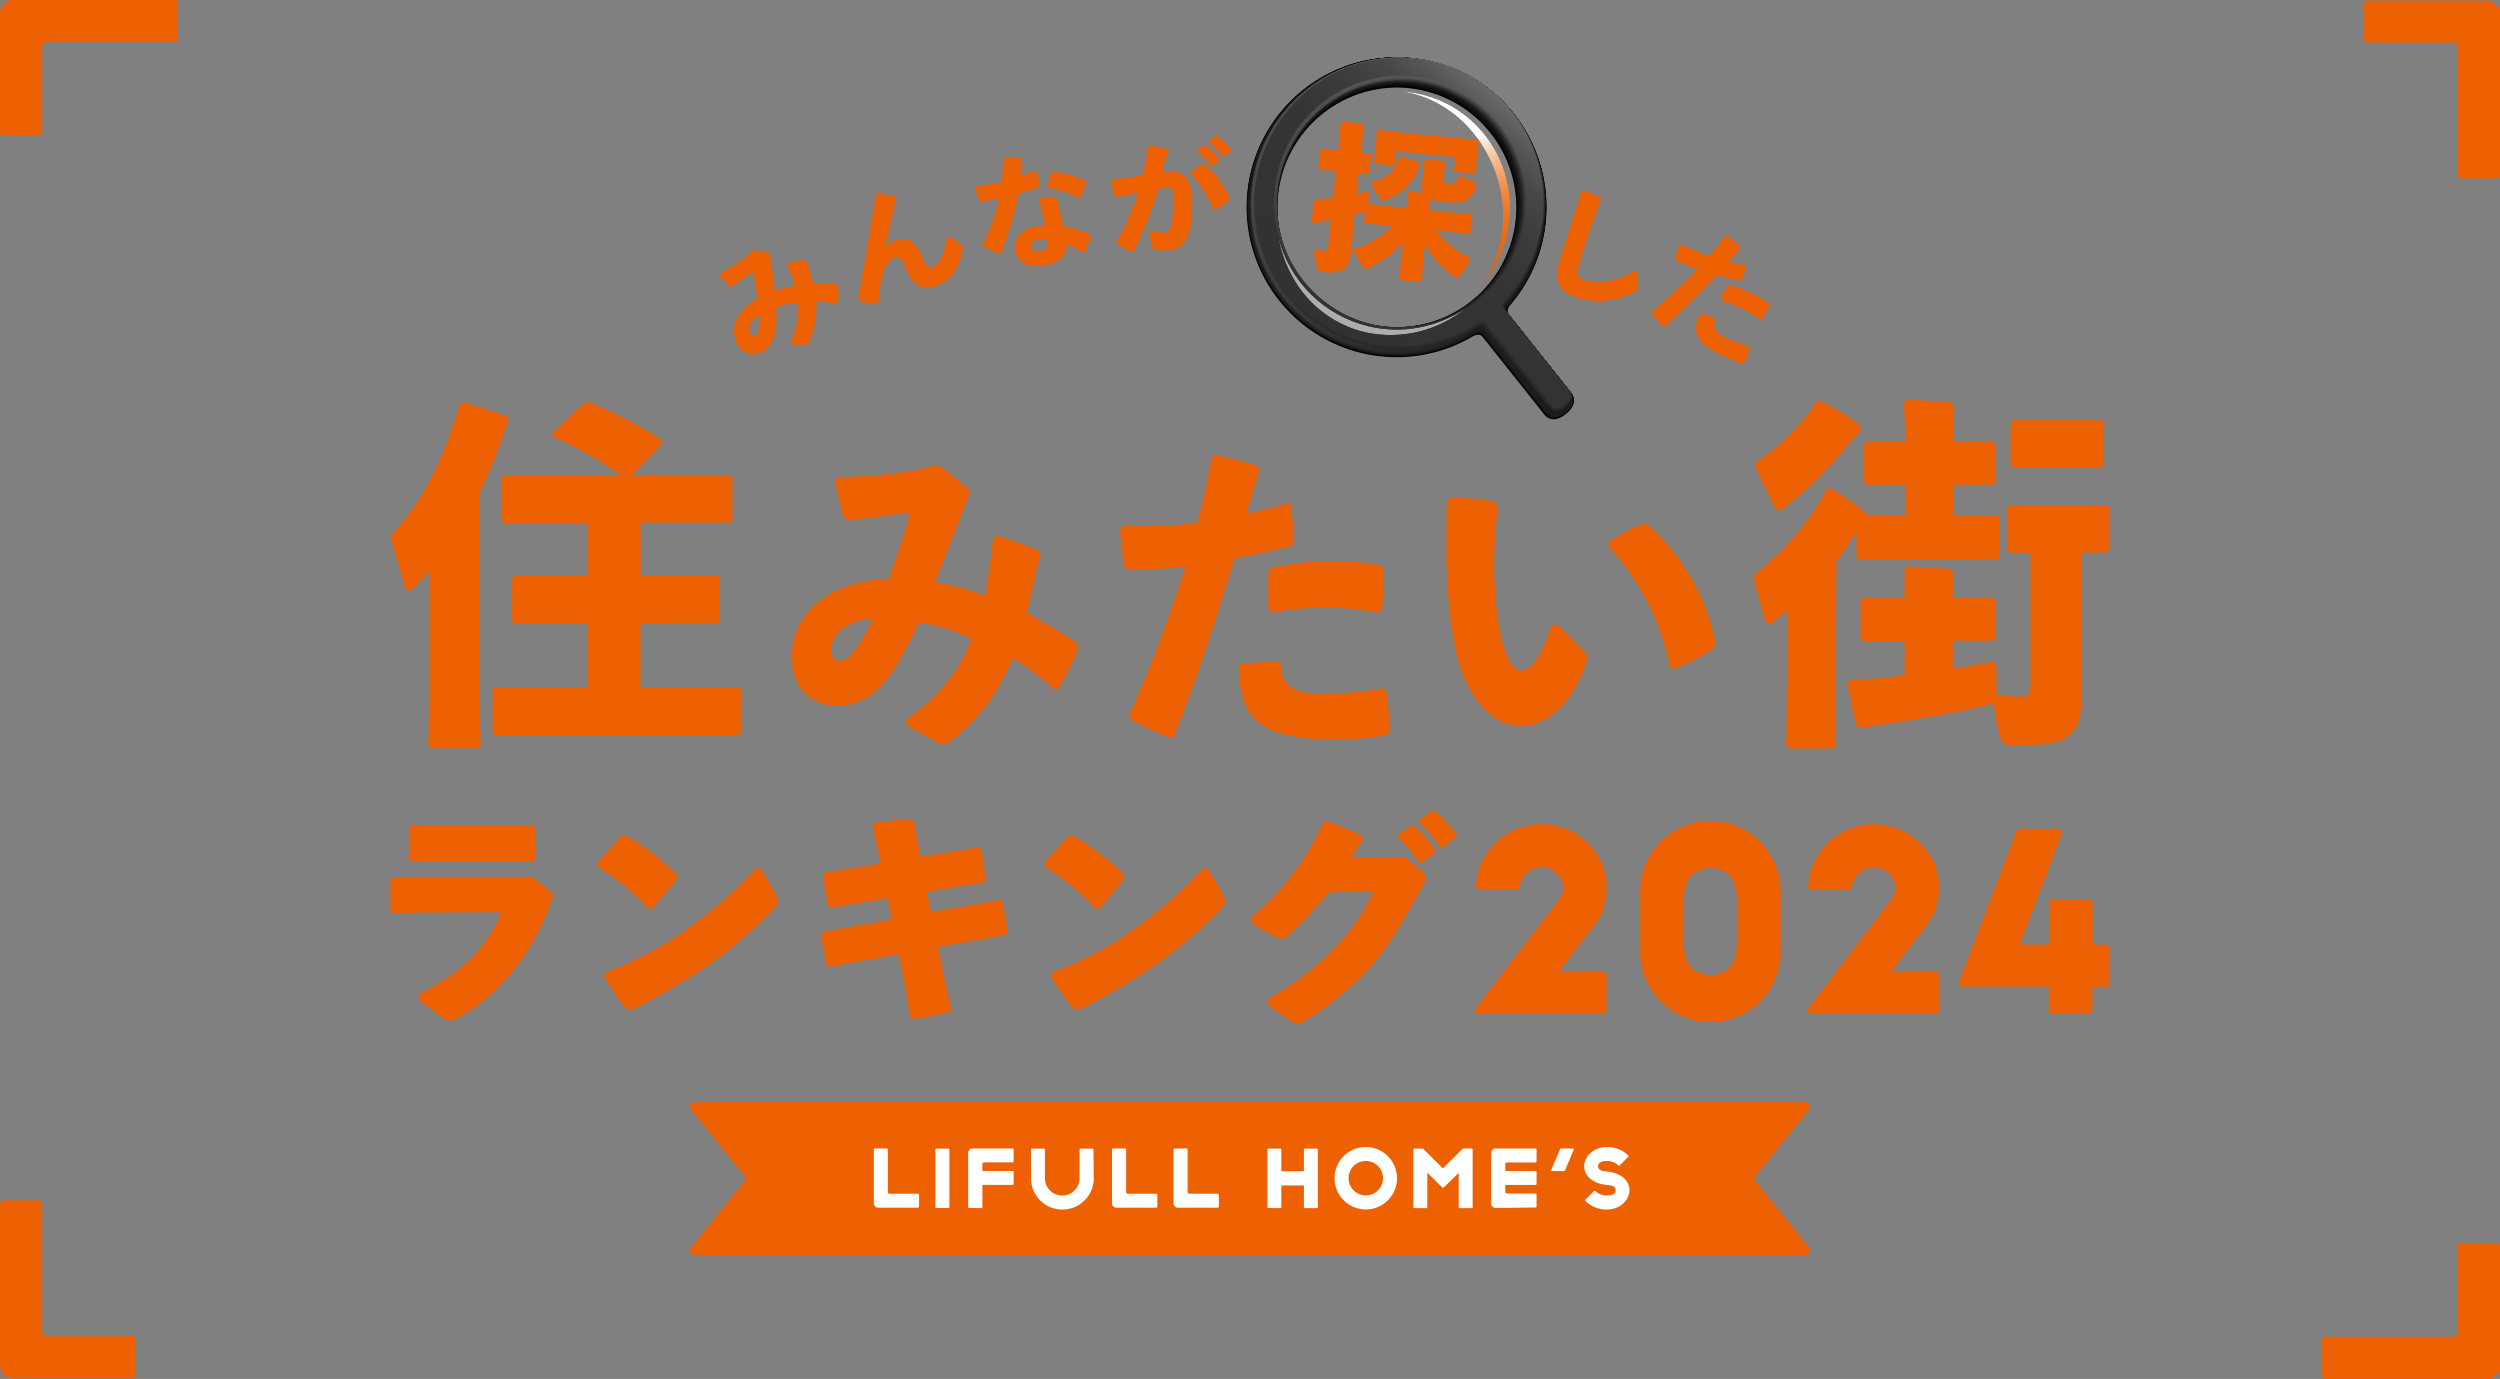<svg xmlns="http://www.w3.org/2000/svg" xmlns:xlink="http://www.w3.org/1999/xlink" viewBox="0 0 640 353"><rect x="0" y="0" width="640" height="353" fill="#808080" stroke="none"/><defs><style>.a{fill:url(#a);}.b{fill:url(#b);}.c{fill:none;}.d{fill:#ed6103;}.e{clip-path:url(#c);}.f{fill:url(#d);}.g{fill:url(#e);}.h{fill:url(#f);}.i{fill:url(#g);}.j{fill:url(#h);}.k{fill:url(#i);}.l{fill:url(#j);}.m{fill:url(#k);}.n{fill:url(#l);}.o{fill:url(#m);}.p{fill:url(#n);}.q{fill:url(#o);}.r{fill:url(#p);}.s{fill:url(#q);}.t{fill:url(#r);}.u{fill:url(#s);}.v{fill:url(#t);}.w{fill:url(#u);}.x{fill:url(#v);}.y{fill:url(#w);}.z{fill:url(#x);}.aa{fill:url(#y);}.ab{opacity:0.6;}.ac{clip-path:url(#z);}.ad{clip-path:url(#aa);}.ae{mask:url(#ab);}.af{fill:url(#ac);}.ag{clip-path:url(#ad);}.ah{mask:url(#ae);}.ai{fill:url(#af);}.aj{fill:#fff;}</style><linearGradient id="a" x1="-180" y1="476.45" x2="-179" y2="476.45" gradientTransform="matrix(43.7, 0, 0, -43.7, 8196.1, 20893.91)" gradientUnits="userSpaceOnUse"><stop offset="0" stop-color="#fff"/><stop offset="0.03" stop-color="#f5f5f5"/><stop offset="0.24" stop-color="#acacac"/><stop offset="0.44" stop-color="#6f6f6f"/><stop offset="0.62" stop-color="#3f3f3f"/><stop offset="0.78" stop-color="#1d1d1d"/><stop offset="0.91" stop-color="#080808"/><stop offset="1"/></linearGradient><linearGradient id="b" x1="-180" y1="476.59" x2="-179" y2="476.59" gradientTransform="matrix(0, -44.05, -44.05, 0, 21365.19, -7847.49)" gradientUnits="userSpaceOnUse"><stop offset="0"/><stop offset="0.23" stop-color="#020202"/><stop offset="0.37" stop-color="#0b0b0b"/><stop offset="0.48" stop-color="#191919"/><stop offset="0.58" stop-color="#2d2d2d"/><stop offset="0.67" stop-color="#474747"/><stop offset="0.75" stop-color="#676767"/><stop offset="0.83" stop-color="#8d8d8d"/><stop offset="0.9" stop-color="#b9b9b9"/><stop offset="0.97" stop-color="#eaeaea"/><stop offset="1" stop-color="#fff"/></linearGradient><clipPath id="c"><rect class="c" x="319.13" y="14.69" width="83.82" height="92.66"/></clipPath><linearGradient id="d" x1="-180" y1="476.5" x2="-179" y2="476.5" gradientTransform="matrix(-50.06, -91.4, -91.4, 50.06, 34934.05, -40192.35)" gradientUnits="userSpaceOnUse"><stop offset="0"/><stop offset="1"/></linearGradient><linearGradient id="e" x1="-180" y1="476.5" x2="-179" y2="476.5" gradientTransform="matrix(-44.45, -93.49, -93.49, 44.45, 36935.84, -37892.43)" gradientUnits="userSpaceOnUse"><stop offset="0" stop-color="#060606"/><stop offset="1" stop-color="#020202"/></linearGradient><linearGradient id="f" x1="-180" y1="476.5" x2="-179" y2="476.5" gradientTransform="matrix(-23.23, -96.49, -96.49, 23.23, 42168.84, -28320.03)" gradientUnits="userSpaceOnUse"><stop offset="0" stop-color="#0c0c0c"/><stop offset="1" stop-color="#050505"/></linearGradient><linearGradient id="g" x1="-180" y1="476.5" x2="-179" y2="476.5" gradientTransform="matrix(-2.65, -92.41, -92.41, 2.65, 43919.1, -17786.77)" gradientUnits="userSpaceOnUse"><stop offset="0" stop-color="#121212"/><stop offset="1" stop-color="#070707"/></linearGradient><linearGradient id="h" x1="-180" y1="476.5" x2="-179" y2="476.5" gradientTransform="matrix(14.84, -82.06, -82.06, -14.84, 42131.01, -7599.58)" gradientUnits="userSpaceOnUse"><stop offset="0" stop-color="#181818"/><stop offset="1" stop-color="#0a0a0a"/></linearGradient><linearGradient id="i" x1="-180" y1="476.5" x2="-179" y2="476.5" gradientTransform="matrix(28.5, -70.03, -70.03, -28.5, 38853.53, 1066.53)" gradientUnits="userSpaceOnUse"><stop offset="0" stop-color="#1e1e1e"/><stop offset="1" stop-color="#0c0c0c"/></linearGradient><linearGradient id="j" x1="-180" y1="476.5" x2="-179" y2="476.5" gradientTransform="matrix(42.3, -62.64, -62.64, -42.3, 37807.93, 8975.83)" gradientUnits="userSpaceOnUse"><stop offset="0" stop-color="#242424"/><stop offset="1" stop-color="#0e0e0e"/></linearGradient><linearGradient id="k" x1="-180" y1="476.5" x2="-179" y2="476.5" gradientTransform="matrix(54.28, -52.56, -52.56, -54.28, 35153.13, 16496.17)" gradientUnits="userSpaceOnUse"><stop offset="0" stop-color="#2a2a2a"/><stop offset="0.31" stop-color="#212121"/><stop offset="1" stop-color="#111"/></linearGradient><linearGradient id="l" x1="-180" y1="476.5" x2="-179" y2="476.5" gradientTransform="matrix(63.93, -40.24, -40.24, -63.93, 31012.28, 23309.06)" gradientUnits="userSpaceOnUse"><stop offset="0" stop-color="#303030"/><stop offset="0.53" stop-color="#1e1e1e"/><stop offset="1" stop-color="#131313"/></linearGradient><linearGradient id="m" x1="-180" y1="476.5" x2="-179" y2="476.5" gradientTransform="matrix(70.85, -26.2, -26.2, -70.85, 25559.13, 29122.67)" gradientUnits="userSpaceOnUse"><stop offset="0" stop-color="#363636"/><stop offset="0.02" stop-color="#353535"/><stop offset="0.62" stop-color="#1e1e1e"/><stop offset="1" stop-color="#151515"/></linearGradient><linearGradient id="n" x1="-180" y1="476.5" x2="-179" y2="476.5" gradientTransform="matrix(74.7, -11.03, -11.03, -74.7, 19022.12, 33679.5)" gradientUnits="userSpaceOnUse"><stop offset="0" stop-color="#3c3c3c"/><stop offset="0.19" stop-color="#333"/><stop offset="0.67" stop-color="#1f1f1f"/><stop offset="1" stop-color="#181818"/></linearGradient><linearGradient id="o" x1="-180" y1="476.5" x2="-179" y2="476.5" gradientTransform="matrix(85.2, 5.2, 5.2, -85.2, 13174.99, 41590.04)" gradientUnits="userSpaceOnUse"><stop offset="0" stop-color="#434343"/><stop offset="0.31" stop-color="#313131"/><stop offset="0.7" stop-color="#202020"/><stop offset="1" stop-color="#1a1a1a"/></linearGradient><linearGradient id="p" x1="-180" y1="476.5" x2="-179" y2="476.5" gradientTransform="matrix(90.75, 24.97, 24.97, -90.75, 4754.52, 47780.1)" gradientUnits="userSpaceOnUse"><stop offset="0" stop-color="#494949"/><stop offset="0.37" stop-color="#313131"/><stop offset="0.72" stop-color="#222"/><stop offset="1" stop-color="#1d1d1d"/></linearGradient><linearGradient id="q" x1="-180" y1="476.5" x2="-179" y2="476.5" gradientTransform="matrix(89.4, 46.09, 46.09, -89.4, -5551.73, 50929.79)" gradientUnits="userSpaceOnUse"><stop offset="0" stop-color="#4f4f4f"/><stop offset="0.1" stop-color="#474747"/><stop offset="0.42" stop-color="#313131"/><stop offset="0.72" stop-color="#242424"/><stop offset="1" stop-color="#1f1f1f"/></linearGradient><linearGradient id="r" x1="-180" y1="476.5" x2="-179" y2="476.5" gradientTransform="matrix(81.01, 65.99, 65.99, -81.01, -16538.25, 50502.75)" gradientUnits="userSpaceOnUse"><stop offset="0" stop-color="#555"/><stop offset="0.17" stop-color="#454545"/><stop offset="0.44" stop-color="#313131"/><stop offset="0.72" stop-color="#252525"/><stop offset="1" stop-color="#212121"/></linearGradient><linearGradient id="s" x1="-180" y1="476.5" x2="-179" y2="476.5" gradientTransform="matrix(66.46, 82.24, 82.24, -66.46, -26893.58, 46487.18)" gradientUnits="userSpaceOnUse"><stop offset="0" stop-color="#5b5b5b"/><stop offset="0.21" stop-color="#444"/><stop offset="0.46" stop-color="#323232"/><stop offset="0.71" stop-color="#272727"/><stop offset="1" stop-color="#242424"/></linearGradient><linearGradient id="t" x1="-180" y1="476.5" x2="-179" y2="476.5" gradientTransform="matrix(47.46, 92.96, 92.96, -47.46, -35412.01, 39362.65)" gradientUnits="userSpaceOnUse"><stop offset="0" stop-color="#616161"/><stop offset="0.04" stop-color="#5b5b5b"/><stop offset="0.24" stop-color="#444"/><stop offset="0.46" stop-color="#333"/><stop offset="0.7" stop-color="#292929"/><stop offset="1" stop-color="#262626"/></linearGradient><linearGradient id="u" x1="-180" y1="476.5" x2="-179" y2="476.5" gradientTransform="matrix(26.24, 96.86, 96.86, -26.24, -41082.15, 29946.58)" gradientUnits="userSpaceOnUse"><stop offset="0" stop-color="#676767"/><stop offset="0.09" stop-color="#595959"/><stop offset="0.26" stop-color="#444"/><stop offset="0.46" stop-color="#343434"/><stop offset="0.68" stop-color="#2b2b2b"/><stop offset="1" stop-color="#282828"/></linearGradient><linearGradient id="v" x1="-180" y1="476.5" x2="-179" y2="476.5" gradientTransform="matrix(5.34, 93.57, 93.57, -5.34, -43267.07, 19395.25)" gradientUnits="userSpaceOnUse"><stop offset="0" stop-color="#6d6d6d"/><stop offset="0.11" stop-color="#595959"/><stop offset="0.27" stop-color="#454545"/><stop offset="0.45" stop-color="#363636"/><stop offset="0.66" stop-color="#2e2e2e"/><stop offset="1" stop-color="#2b2b2b"/></linearGradient><linearGradient id="w" x1="-180" y1="476.5" x2="-179" y2="476.5" gradientTransform="matrix(-12.71, 83.79, 83.79, 12.71, -41843.97, 9036.35)" gradientUnits="userSpaceOnUse"><stop offset="0" stop-color="#737373"/><stop offset="0.01" stop-color="#717171"/><stop offset="0.13" stop-color="#585858"/><stop offset="0.27" stop-color="#454545"/><stop offset="0.43" stop-color="#373737"/><stop offset="0.63" stop-color="#2f2f2f"/><stop offset="1" stop-color="#2d2d2d"/></linearGradient><linearGradient id="x" x1="-180" y1="476.5" x2="-179" y2="476.5" gradientTransform="matrix(-26.4, 70.55, 70.55, 26.4, -37986.23, 134.14)" gradientUnits="userSpaceOnUse"><stop offset="0" stop-color="#797979"/><stop offset="0.03" stop-color="#707070"/><stop offset="0.14" stop-color="#595959"/><stop offset="0.26" stop-color="#464646"/><stop offset="0.4" stop-color="#3a3a3a"/><stop offset="0.59" stop-color="#323232"/><stop offset="1" stop-color="#303030"/></linearGradient><linearGradient id="y" x1="-180" y1="476.5" x2="-179" y2="476.5" gradientTransform="matrix(-49.41, 56.8, 56.8, 49.41, -35562.73, -13290.71)" gradientUnits="userSpaceOnUse"><stop offset="0" stop-color="#7f7f7f"/><stop offset="0.05" stop-color="#6e6e6e"/><stop offset="0.14" stop-color="#585858"/><stop offset="0.24" stop-color="#474747"/><stop offset="0.37" stop-color="#3b3b3b"/><stop offset="0.55" stop-color="#343434"/><stop offset="1" stop-color="#323232"/></linearGradient><clipPath id="z"><rect class="c" x="327.28" y="60.59" width="48.22" height="25.22"/></clipPath><clipPath id="aa"><path class="c" d="M350.24,83.49a31.26,31.26,0,0,1-23-22.9,32.4,32.4,0,0,0,3.61,10.25,28.72,28.72,0,0,0,18.67,14.23,30.36,30.36,0,0,0,25.93-6.34,31.18,31.18,0,0,1-25.25,4.76"/></clipPath><mask id="ab" x="322.12" y="51.25" width="58.52" height="45.28" maskUnits="userSpaceOnUse"><rect class="a" x="325.12" y="56.09" width="52.53" height="35.61" transform="translate(-7.67 70.85) rotate(-11.39)"/></mask><linearGradient id="ac" x1="-180" y1="476.45" x2="-179" y2="476.45" gradientTransform="matrix(43.7, 0, 0, -43.7, 8196.1, 20893.91)" gradientUnits="userSpaceOnUse"><stop offset="0" stop-color="#fff"/><stop offset="1" stop-color="#fff"/></linearGradient><clipPath id="ad"><path class="c" d="M381.51,41a32.7,32.7,0,0,1,2.07,22.85,27.87,27.87,0,0,1-4.8,9.62A29.64,29.64,0,0,0,385,62.86a30.14,30.14,0,0,0-1.38-22.7,29.31,29.31,0,0,0-25.08-16.77C367.94,24.58,376.83,31,381.51,41"/></clipPath><mask id="ae" x="342.72" y="14.22" width="60.67" height="68.41" maskUnits="userSpaceOnUse"><rect class="b" x="350.99" y="19.98" width="44.12" height="56.9" transform="translate(5.4 128.1) rotate(-19.62)"/></mask><linearGradient id="af" x1="-180" y1="476.59" x2="-179" y2="476.59" gradientTransform="matrix(0, -44.05, -44.05, 0, 21365.19, -7847.49)" gradientUnits="userSpaceOnUse"><stop offset="0" stop-color="#ed6103"/><stop offset="0.23" stop-color="#ed6305"/><stop offset="0.37" stop-color="#ee680e"/><stop offset="0.48" stop-color="#ef711c"/><stop offset="0.58" stop-color="#f07d30"/><stop offset="0.67" stop-color="#f28e4a"/><stop offset="0.75" stop-color="#f4a26a"/><stop offset="0.83" stop-color="#f7ba90"/><stop offset="0.91" stop-color="#fad5bd"/><stop offset="0.98" stop-color="#fef4ed"/><stop offset="1" stop-color="#fff"/></linearGradient></defs><title></title><path class="d" d="M9.94,307.3a.84.84,0,0,1,.85.85v32.67a1.24,1.24,0,0,0,1.27,1.27H33.94a.84.84,0,0,1,.85.85V352a.83.83,0,0,1-.85.85H3.33A3.36,3.36,0,0,1,0,349.55v-41.4a.83.83,0,0,1,.85-.85Z"/><path class="d" d="M45.58,9.94a.84.84,0,0,1-.85.85H12.06a1.24,1.24,0,0,0-1.27,1.27V33.94a.84.84,0,0,1-.85.85H.85A.83.83,0,0,1,0,33.94V3.33A3.36,3.36,0,0,1,3.33,0h41.4a.83.83,0,0,1,.85.85Z"/><path class="d" d="M630.06,45.69a.83.83,0,0,1-.85-.84V12.18a1.24,1.24,0,0,0-1.27-1.27H606.06a.84.84,0,0,1-.85-.85V1a.83.83,0,0,1,.85-.85h30.61A3.36,3.36,0,0,1,640,3.45v41.4a.82.82,0,0,1-.85.84Z"/><path class="d" d="M594.42,343.06a.83.83,0,0,1,.85-.85h32.67a1.24,1.24,0,0,0,1.27-1.27V319.06a.83.83,0,0,1,.85-.85h9.09a.83.83,0,0,1,.85.85v30.61a3.37,3.37,0,0,1-3.33,3.33h-41.4a.83.83,0,0,1-.85-.85Z"/><path class="d" d="M253.7,142.39c.12-1.07.3-2.44.41-3.71.09-.91.58-1.72,1.72-1.36,3.74,1.18,6.75,2.32,9.27,3.28,1.11.42,1.46.9,1,2.6-1,3.52-2.13,8.93-3.12,13.59a.33.33,0,0,0,.16.35,126.09,126.09,0,0,1,12.16,7.24c.89.57.89,1.06.57,2.11a68.68,68.68,0,0,1-4.77,9.46.93.93,0,0,1-.81.57,1.86,1.86,0,0,1-1.13-.65,67.78,67.78,0,0,0-9.55-7.16.32.32,0,0,0-.47.14c-4,9.2-8.67,15.42-15.78,20.85a3.44,3.44,0,0,1-2,.89,3.1,3.1,0,0,1-1.46-.57c-1.83-1-5.35-2.87-7.05-3.85a1.39,1.39,0,0,1-.31-2.4c8-5.62,13.24-12.34,16-19.93a.31.31,0,0,0-.16-.39,43.66,43.66,0,0,0-12.84-4,.33.33,0,0,0-.35.18c-4.55,9.47-7.28,13.8-10.65,16.93A14.22,14.22,0,0,1,214,180.64c-6,0-11.32-4.21-11.32-12.54,0-11.66,10.49-19.49,24.53-19.88a.35.35,0,0,0,.3-.21,154.85,154.85,0,0,0,5.42-16.78c-4,.4-14.88,2-15.53,2a1.59,1.59,0,0,1-1.54-1.13c-.6-2.33-1.25-5-2.08-8.39a1.31,1.31,0,0,1,1.39-1.61s3.12-.06,5.32-.17c4.53-.24,13.14-1.08,18.28-2.59a2.83,2.83,0,0,1,.9-.22,2.68,2.68,0,0,1,1.27.4l6,4.77c1.4,1.18,1.19,1.34,1.26,1.81a5.51,5.51,0,0,1-.7,2.12c-.55,1.38-6.9,17.73-8,20.49a.32.32,0,0,0,.27.44,60.94,60.94,0,0,1,12,3.23.32.32,0,0,0,.42-.24,79.86,79.86,0,0,0,1.46-9.74m-40.84,23.77c0,2,.73,3,2,3s2.43-.65,3.64-2.27a42.53,42.53,0,0,0,4.78-8,.32.32,0,0,0-.31-.47c-6.53.51-10.13,4.35-10.13,7.73"/><path class="d" d="M329.08,128.88a1,1,0,0,1,1.45.89c.41,2.67.57,5.82.73,8.49.08,1.05-.24,1.46-1.37,1.7-5.27,1.28-9,2.08-13.64,3a.31.31,0,0,0-.25.22c-5.63,18.58-9.91,31.08-15.15,44.54-.48,1.21-1.21,1.21-2.18.89-2.18-1-5.82-2.51-8.49-4-.89-.48-1.3-1.05-.89-1.94a374,374,0,0,0,14-37.06.33.33,0,0,0-.34-.42,133.7,133.7,0,0,1-13.42.6c-1.29,0-1.7-.24-1.86-1.37-.34-2-.62-5.34-.9-8.28a1.36,1.36,0,0,1,1.41-1.48c1.14.05,2.35.05,4,.05a122.82,122.82,0,0,0,14.08-.86.34.34,0,0,0,.29-.25c1.31-4.28,3.05-13.17,3.47-15.68a1.41,1.41,0,0,1,1.56-1.33c3.57.7,6.72,1.6,9.32,2.35,1.19.34,1.61.76,1.42,1.71-.08.39-1,3.55-1.51,4.93-.6,1.85-1,3.5-1.48,5.39a.32.32,0,0,0,.38.4c2.92-.65,6.68-1.56,9.35-2.4m-2,40.44c.65,0,.81.4.89,1.21.33,5.26,3.64,7,10.92,7a97.27,97.27,0,0,0,14.64-1.3c.73-.16,1.21,0,1.37.81a70.2,70.2,0,0,1,.89,9.71c.09.89-.32,1.29-1.45,1.45a73.4,73.4,0,0,1-12.13,1c-11.65,0-17.79-1.62-21.59-5.9-2.47-2.69-3.21-6.84-3.5-12.11a1.36,1.36,0,0,1,1.24-1.43,83.43,83.43,0,0,1,8.72-.37M324.71,147c.08-1.22.32-1.54,1.7-1.86a78.57,78.57,0,0,1,14.23-1.54,66.75,66.75,0,0,1,12,1c.81.16,1.46.24,1.46,1.54a66.17,66.17,0,0,1-.25,9.06c-.08,1.53-.48,1.69-2.1,1.45a73.13,73.13,0,0,0-12.78-1.13,75.51,75.51,0,0,0-12.63,1.19,1.37,1.37,0,0,1-1.59-1.29c-.11-2.91-.15-5.85,0-8.39"/><path class="d" d="M381.65,128.28c1.38.46,1.8.93,1.71,2-.18,2.32-.66,5.86-.75,9.66a109,109,0,0,0,.49,15.77c1,9.63,3.4,15.93,6.31,15.93,2.41,0,5-3.24,7.45-10.79a1.38,1.38,0,0,1,2.28-.53c2.49,2.52,4.5,4.34,6,5.89.93,1,1.13,1.47,1.13,2.28a4.48,4.48,0,0,1-.32,1.62c-3.64,10.11-10,15.77-16.75,15.77-7.44,0-14.63-7.85-17.06-21.92a137.68,137.68,0,0,1-1.86-24.18c0-3.54,0-6.75.12-10.81a1.64,1.64,0,0,1,1.71-1.64,85.86,85.86,0,0,1,9.58.93m38.17,6a2.14,2.14,0,0,1,1-.24,2,2,0,0,1,1.21.48,55.45,55.45,0,0,1,17.06,29.6c.25,1.22-.16,1.62-1.05,2.27a45.28,45.28,0,0,1-8.73,4.61c-1.13.4-1.78.24-2-1.06a64.76,64.76,0,0,0-15.15-29.56,1.34,1.34,0,0,1,.27-2.06,54.2,54.2,0,0,1,7.44-4"/><path class="d" d="M172.68,223.35c.5.51.73.85.73,1.18a1.85,1.85,0,0,1-.51,1c-1.68,2.13-3.76,4.6-5.55,6.62-.34.4-.62.62-.9.62s-.56-.22-.9-.62a60.82,60.82,0,0,0-11.88-9.82,1.37,1.37,0,0,1-.3-2c1.74-2,3.69-4.09,5.33-5.87.4-.39.68-.56,1-.56a2.39,2.39,0,0,1,1.12.39,58.77,58.77,0,0,1,11.9,9.09m-9,21.78a88.5,88.5,0,0,0,16.72-10.78,95.35,95.35,0,0,0,12.63-11.64,1.28,1.28,0,0,1,2.06.21c1.42,2.42,4.06,6.92,4.11,7.28.14,1.08-.39,1.52-1.23,2.58a118.51,118.51,0,0,1-14.28,12.55c-6.34,4.77-19.17,12.14-21.77,13a1.66,1.66,0,0,1-1.77-.25,77.27,77.27,0,0,1-5.27-7.59,1.29,1.29,0,0,1,.69-1.9,55.88,55.88,0,0,0,8.11-3.5"/><path class="d" d="M358.82,219.34a1.88,1.88,0,0,1,1.14.33l4.36,3.62c1.06.92.81,1.79.23,2.9l-2.21,4c-3.83,6.65-7,12.4-12,17.94a78.13,78.13,0,0,1-17,13.6,2.23,2.23,0,0,1-1.91.25c-.32-.1-4.12-2.81-6.37-4.42a1.3,1.3,0,0,1,.11-2.17,68.08,68.08,0,0,0,15.56-11.79,50.29,50.29,0,0,0,10.69-15.06.32.32,0,0,0-.3-.46l-10.73.37a.32.32,0,0,0-.24.11c-4.17,4.83-7.67,8.72-10.51,11a2.26,2.26,0,0,1-2.92.39c-1.06-.5-4.45-2.4-5.7-3.19a1.41,1.41,0,0,1-.34-2.31,64.66,64.66,0,0,0,17.74-23.3,1.55,1.55,0,0,1,1.91-.77c2.43.94,5.66,2.37,7.72,3.29a1.2,1.2,0,0,1,.48,1.94c-.49.77-1.8,2.63-2.46,3.56a.32.32,0,0,0,.27.51Zm2.3-7.88c.51-.34.67-.17,1.07.11a30.72,30.72,0,0,1,5.05,5.78.8.8,0,0,1-.11,1.12l-3,2.25c-.45.33-.78.28-1.06-.17a31.08,31.08,0,0,0-5-6,.64.64,0,0,1,.06-1Zm5.28-3.71c.45-.28.78-.22,1.29.17a33.3,33.3,0,0,1,4.88,5.33,1.19,1.19,0,0,1,.28.62c0,.22-.11.39-.39.62l-2.92,2.35c-.39.28-.73.34-1.07-.16a29.15,29.15,0,0,0-5-5.93.64.64,0,0,1,.06-1Z"/><path class="d" d="M410.41,248.74a.86.86,0,0,1,.88.88v9.05a.86.86,0,0,1-.88.88h-32a.83.83,0,0,1-.69-1.32l20.62-27a7.25,7.25,0,0,0,1.82-3.46c.31-3.08-2.45-5.66-5.53-5.66a5.66,5.66,0,0,0-5.66,5,.83.83,0,0,1-.88.75h-9.49a.78.78,0,0,1-.82-.88,16.85,16.85,0,0,1,16.85-16c9.24,0,16.65,7.6,16.65,15.65,0,2.39-.12,6.28-2.76,9.68L399.6,248a.44.44,0,0,0,.38.75Z"/><path class="d" d="M455.84,229.13V242.7a18,18,0,1,1-35.95,0V229.13a18,18,0,1,1,35.95,0m-11.19,2.26c0-4.4-.75-6.22-2.14-7.48a7.21,7.21,0,0,0-9.3,0c-1.38,1.26-2.14,3.08-2.14,7.48v9.05c0,4.4.76,6.22,2.14,7.48a7.21,7.21,0,0,0,9.3,0c1.39-1.26,2.14-3.08,2.14-7.48Z"/><path class="d" d="M495.51,248.74a.86.86,0,0,1,.88.88v9.05a.86.86,0,0,1-.88.88h-32a.83.83,0,0,1-.69-1.32l20.61-27a7.07,7.07,0,0,0,1.82-3.46c.32-3.08-2.45-5.66-5.53-5.66a5.65,5.65,0,0,0-5.65,5,.84.84,0,0,1-.88.75h-9.49a.77.77,0,0,1-.82-.88,16.84,16.84,0,0,1,16.84-16c9.24,0,16.66,7.6,16.66,15.65,0,2.39-.13,6.28-2.77,9.68L484.7,248a.44.44,0,0,0,.38.75Z"/><path class="d" d="M202.2,69.33l-.52-1.23a.64.64,0,0,1,.44-.88c1.26-.29,2.64-.56,3.65-.68a.65.65,0,0,1,.66.4,19.54,19.54,0,0,1,.69,1.87c.27,1,.63,2.08,1,3.48a.31.31,0,0,0,.32.24,50.81,50.81,0,0,1,5.53.13c.43,0,.52.19.59.61a25,25,0,0,1,0,4.15.39.39,0,0,1-.18.35.8.8,0,0,1-.53,0,28.34,28.34,0,0,0-4.53-.58.32.32,0,0,0-.33.34,22.18,22.18,0,0,1-2,10.33.63.63,0,0,1-.58.37H203a.65.65,0,0,1-.59-.92,19.43,19.43,0,0,0,1.91-9.47.32.32,0,0,0-.34-.28,18.47,18.47,0,0,0-5,1,.35.35,0,0,0-.23.33c.11,4-.07,6-.69,7.68a5.94,5.94,0,0,1-3,3.44A4.49,4.49,0,0,1,188.68,88c-2.13-3.94.12-8.6,5-11.46a.34.34,0,0,0,.17-.34,57.33,57.33,0,0,0-1-6.16.35.35,0,0,0-.52-.2c-1.15.78-2,1.35-2.86,2l-1.94,1.38a.63.63,0,0,1-.81,0,27.39,27.39,0,0,1-2.18-2.33.71.71,0,0,1,.19-1.07c6.44-3.81,8-5.55,8.1-5.63a1,1,0,0,1,.57-.13c.89.11,2.47.39,3.23.52a.62.62,0,0,1,.5.52c.11.69.31,2,.34,2.5.31,2.37.61,4.55.83,6.48a.3.3,0,0,0,.42.24,25.62,25.62,0,0,1,4.47-1.11.32.32,0,0,0,.26-.4,30.77,30.77,0,0,0-1.22-3.4M192,85.34c.37.69.81.88,1.28.63a1.89,1.89,0,0,0,.88-1.48,16.57,16.57,0,0,0,.23-3.86c-2.4,1.44-3,3.52-2.39,4.71"/><path class="d" d="M226.76,63.26a5.4,5.4,0,0,1,2.59-1.77c3.56-1.08,5.3,1,6.58,4,1.13,2.74,1.68,3.19,2.53,2.94a3.65,3.65,0,0,0,2.25-2.13,15.56,15.56,0,0,0,1.61-5.09.66.66,0,0,1,1.07-.39,16.47,16.47,0,0,1,3.08,2.36.88.88,0,0,1,0,.61,15.94,15.94,0,0,1-1.72,5.08,9.42,9.42,0,0,1-5.4,4.42c-3.43,1-5.7-.2-7.29-4.21-1.17-3-1.82-3.51-2.86-3.2s-2.25,1.54-2.94,3.48a35.06,35.06,0,0,0-1.39,7.76.66.66,0,0,1-.79.7,16.36,16.36,0,0,1-3.88-.69.62.62,0,0,1-.44-.42,1.3,1.3,0,0,1,0-.56c1.63-8.69,4.39-26,4.39-26a.66.66,0,0,1,.7-.68l3.9.71a.65.65,0,0,1,.51.76c-.14.72-1.85,9.29-2.62,12.31Z"/><path class="d" d="M264.73,43.88c.31-.15.51-.12.61.09a22.86,22.86,0,0,1,.87,3.26c.1.39,0,.61-.28.71-1.59.57-3.15,1.11-5,1.66a.35.35,0,0,0-.23.24,86,86,0,0,1-4.41,14.7c-.12.27-.23.38-.36.41a.79.79,0,0,1-.41-.06,20.13,20.13,0,0,1-3.59-1.73c-.22-.13-.34-.23-.36-.39a.76.76,0,0,1,.1-.4,52.9,52.9,0,0,0,4-11,.32.32,0,0,0-.37-.39c-1.26.23-3.45.6-4,.68a.64.64,0,0,1-.71-.44c-.24-.76-.68-2.16-.84-2.83a.65.65,0,0,1,.58-.8c1-.09,1.81-.2,2.65-.34,1.16-.19,2.08-.37,3.2-.64a.33.33,0,0,0,.25-.28c.14-1.29.36-3.88.41-5.29a.65.65,0,0,1,.65-.62H261a.65.65,0,0,1,.64.71c-.08.92-.23,2.54-.32,3.43a.32.32,0,0,0,.41.34c.91-.29,2-.69,3-1.06m1.33,7.57a.66.66,0,0,1,.58-.82c1-.06,2.3-.07,3.13-.07a1,1,0,0,1,.94.77s1,4.39,1.49,6.47a.33.33,0,0,0,.25.23,27.24,27.24,0,0,1,6.45,2c.18.1.33.17.35.33a.56.56,0,0,1-.05.32,22.39,22.39,0,0,1-1.53,3.82.44.44,0,0,1-.3.24.82.82,0,0,1-.46-.18,15.14,15.14,0,0,0-3.53-1.86.32.32,0,0,0-.42.33c.13,2.43-1.91,4.34-5.65,4.95-4.32.71-7-.87-7.51-3.85s1.72-5.55,5.45-6.17c.45-.07,1.17-.17,1.91-.22a.33.33,0,0,0,.29-.38c-.32-1.61-1.23-5.37-1.39-5.95m-.17,10c-1.33.22-2.14.92-2,1.82s1.13,1.21,2.36,1c1.4-.23,2.21-1,2-2.18a3.62,3.62,0,0,0-.13-.58,7,7,0,0,0-2.25-.07m3.32-16.92c.17-.38.35-.5.73-.44a27.08,27.08,0,0,1,7.76,2.22c.25.09.37.19.4.38a.8.8,0,0,1-.07.39,18,18,0,0,1-1.4,3.41.57.57,0,0,1-.35.35.5.5,0,0,1-.32-.11,26,26,0,0,0-7.3-2.51.65.65,0,0,1-.5-.83,24.79,24.79,0,0,1,1-2.86"/><path class="d" d="M293.31,41.17a18.43,18.43,0,0,0,.26-3.22.65.65,0,0,1,.73-.66,26,26,0,0,1,4.29.88.81.81,0,0,1,.63.69.87.87,0,0,1-.2.58,5.44,5.44,0,0,0-.65,1.44c-.28,1-.47,1.82-.83,3.28.82-.1,1.61-.18,2.17-.2,3.09-.13,5.19,1.81,5.46,6.5.17,3.42-.08,7.54-1.2,10.17a5.37,5.37,0,0,1-4.86,3.45,12,12,0,0,1-3.84-.31c-.37-.1-.58-.38-.58-1a16.51,16.51,0,0,0-.42-2.77.65.65,0,0,1,.78-.79,11.19,11.19,0,0,0,3,.31c.75,0,1.27-.35,1.63-1.62a22.49,22.49,0,0,0,.72-7.23c-.11-2.19-.53-2.64-1.58-2.62a23.16,23.16,0,0,0-2.32.28,93.59,93.59,0,0,1-6.07,15.62c-.18.33-.33.49-.56.5a1.11,1.11,0,0,1-.44-.1,20.08,20.08,0,0,1-3.22-1.75.68.68,0,0,1-.38-.55.93.93,0,0,1,.14-.48,58.2,58.2,0,0,0,5.34-12.2L286,50.42a.64.64,0,0,1-.75-.47c-.22-.82-.61-2.32-.87-3.31a.64.64,0,0,1,.58-.81c1.38-.08,2.8-.26,4-.43s2.49-.37,3.53-.55a36.54,36.54,0,0,0,.74-3.68m14.57.87a.61.61,0,0,1,.7.15,24.48,24.48,0,0,1,6.22,8.42.45.45,0,0,1-.14.63,19,19,0,0,1-3.3,2.3,1.48,1.48,0,0,1-.43.15c-.19,0-.33-.14-.44-.39A25.72,25.72,0,0,0,305,44.81a.65.65,0,0,1,.08-1c1-.68,2-1.33,2.83-1.78m.22-4.82a.38.38,0,0,1,.22-.1.58.58,0,0,1,.34.14,18.28,18.28,0,0,1,3.4,3.37.46.46,0,0,1,.11.25.41.41,0,0,1-.18.32l-1.53,1.21a.43.43,0,0,1-.25.14.37.37,0,0,1-.34-.2,20.18,20.18,0,0,0-3.34-3.46.32.32,0,0,1,0-.51Zm3-2.35a.48.48,0,0,1,.23-.1c.13,0,.23,0,.4.17A17.43,17.43,0,0,1,315,38.13a.42.42,0,0,1,.14.31c0,.09,0,.19-.18.32L313.51,40a.61.61,0,0,1-.26.1.39.39,0,0,1-.34-.17,19,19,0,0,0-3.3-3.45.32.32,0,0,1,0-.51Z"/><path class="d" d="M353.87,51.36a3.75,3.75,0,0,0,1.4-.41,14,14,0,0,0,7.33-6.6c.15-.32.57-1.39.83-2.07a.6.6,0,0,0-.37-.8c-.93-.32-2.75-.95-4.12-1.39a.61.61,0,0,0-.79.42,8.34,8.34,0,0,1-.83,2c-1.06,2-3.08,3.31-5.81,4.06a.63.63,0,0,0-.3,1c.75,1.2,2.26,3.75,2.66,3.79"/><path class="d" d="M378,35.79c-.31,0-1.8-.1-5.94-.52L359,33.94c-4.14-.42-5.57-.65-5.92-.68-.52-.06-.57,0-.63.52,0,.29,0,1-.14,2.25l-.12,1.21c-.31,3.12-.47,3.77-.5,4.07-.05.54,0,.58.51.63l4.27.44c.57.06.62,0,.67-.52l.32-3.12,15.09,1.53-.32,3.12c0,.54,0,.59.55.64l4.36.45c.57.05.62,0,.67-.52,0-.3,0-1,.33-4.09l.16-1.54c.09-.91.25-1.61.28-1.9.05-.54,0-.59-.55-.64"/><path class="d" d="M366.2,51.35l.15-.19a30.17,30.17,0,0,0,3.47.52c2.88.29,4.56.21,5.64-.44a6.08,6.08,0,0,0,2.44-3.89.63.63,0,0,0-.37-.72L374,45.19a.62.62,0,0,0-.89.41,2.48,2.48,0,0,1-.6,1.31c-.24.27-.78.34-1.65.25s-1-.15-1.25-.34-.13-.39-.08-.89l.14-1.41c.09-.84.2-1.94.28-2.61a.61.61,0,0,0-.53-.67c-1-.13-2.88-.4-4.1-.53a.64.64,0,0,0-.72.63c-.06,1.46-.2,2.12-.41,4.18l-.23,2.33a3,3,0,0,0,.23,1.66c-1.11-.22-2-.37-3.17-.52a.61.61,0,0,0-.69.64s-.12,2.17-.27,3.62l-3.79-.39c-4.19-.42-5.66-.66-5.92-.68l-.14,0,.29-2.44a.61.61,0,0,0-.77-.66c-.79.21-1.54.39-2.43.58l.54-5.3,2.08.19a.62.62,0,0,0,.67-.56l.37-4.06a.62.62,0,0,0-.56-.67l-2-.18.11-1c.24-2.37.47-4.69.58-5.74a.59.59,0,0,0-.52-.65L343.93,31a.6.6,0,0,0-.68.54c-.12,1.24-.4,4.06-.59,6l-.1,1-4-.37a.62.62,0,0,0-.67.56l-.38,4.06a.61.61,0,0,0,.56.66l3.91.36-.68,6.8c-.27,0-.5.07-.72.09l-3.84.51a.63.63,0,0,0-.53.56l-.39,4.77a.61.61,0,0,0,.76.65l4.15-1-.7,7c-.08.79-.42,1-1.07,1s-1.26-.14-1.86-.25a.61.61,0,0,0-.7.79A17.48,17.48,0,0,1,337,67.8c.18,1.74.18,1.74,2,1.88,2.71.23,3.7,0,4.87-.64s1.8-2.08,2.06-4.7c.24-2.33.31-4.8.78-9.38.59-.15,1.13-.26,1.67-.41a3.8,3.8,0,0,0,1.09-.36l-.25,2.46c-.05.54,0,.58.56.64.26,0,1.75.1,5.94.52l.78.08A23.62,23.62,0,0,1,347,63.6a.61.61,0,0,0-.31.93s2.23,4.31,2.63,4.35a2.92,2.92,0,0,0,1.28-.46,26.75,26.75,0,0,0,8-5.7.3.3,0,0,1,.52.25c-.35,3.1-.78,6.68-1,8.11a.62.62,0,0,0,.56.69l4.64.38a.62.62,0,0,0,.66-.57c.11-1.42.39-5,.66-8.08a.3.3,0,0,1,.56-.13,26,26,0,0,0,6.64,7.17c.58.43.9.68,1.21.71s2.39-3,3.25-4.39a.68.68,0,0,0-.26-1A22,22,0,0,1,367.71,59l2.18.22c4.1.41,5.57.65,5.88.68.57.06.61,0,.67-.52l.4-3.95c.05-.54,0-.59-.55-.65-.31,0-1.8-.09-5.9-.51l-4.66-.47.06-.67a4,4,0,0,1,.41-1.81"/><path class="d" d="M409.48,50.43a.65.65,0,0,1,.34.82c-.34.89-1,2.64-1.45,3.9-1.67,4.61-3.09,8.71-4.15,12.61-.74,2.63-.49,3.45,2,4.15,2.86.8,7.41.27,11.93-2.41a.66.66,0,0,1,1,.55c.06.77.16,1.91.2,2.73a3.82,3.82,0,0,1,0,1.09c-.09.33-.3.57-.94.91a19.21,19.21,0,0,1-14.15,1.6c-4.08-1.15-6.68-3.57-5.21-8.82,1.18-4.2,3-9.72,4.37-14,.4-1.25,1.27-4.26,1.27-4.26a.63.63,0,0,1,.85-.51c1.27.46,3,1.24,3.91,1.63"/><path class="d" d="M446.62,67.84a.43.43,0,0,1,.38.57c-.3,1-.77,2.14-1.15,3.1-.15.38-.34.46-.79.35-2.18-.49-3.68-.86-5.58-1.39-5.21,5.54-8.88,9.17-13.08,13-.38.34-.64.21-.95-.07-.63-.72-1.71-1.9-2.43-2.91-.25-.32-.3-.59,0-.83A139.53,139.53,0,0,0,434.5,69c-1.58-.59-3.83-1.53-5.21-2.22-.47-.23-.58-.39-.45-.81.2-.72.63-1.88,1-2.93a.64.64,0,0,1,.91-.34c.38.2.81.4,1.37.67a50.83,50.83,0,0,0,5.4,2.21c.88-1.07,3.12-3.69,3.86-4.85a.66.66,0,0,1,.94-.24l2.91,2.32a.64.64,0,0,1,.09.92c-.76.91-2.33,2.79-2.75,3.26,1.2.3,2.85.68,4,.86m-7.53,13.79c.24.11.23.28.13.58-.77,1.89.16,3.07,2.83,4.35a42.14,42.14,0,0,0,5.59,2.12c.29.07.44.21.37.53a28.1,28.1,0,0,1-1.3,3.55c-.12.32-.34.39-.78.25a31.34,31.34,0,0,1-4.61-1.8c-4.27-2-6.26-3.69-6.93-5.86-.45-1.35-.05-2.89.7-4.73a.65.65,0,0,1,.83-.37,33,33,0,0,1,3.17,1.38M442,73.41c.23-.41.37-.48.93-.35a33.39,33.39,0,0,1,5.48,2,29.75,29.75,0,0,1,4.23,2.45c.27.2.49.34.27.79a23.62,23.62,0,0,1-1.61,3.13c-.28.52-.46.51-1,.14a30.93,30.93,0,0,0-4.5-2.65A32.64,32.64,0,0,0,441,77.1a.64.64,0,0,1-.41-.87c.43-1,.89-2,1.35-2.82"/><g class="e"><path class="f" d="M402.16,100.52l-15.91-20c-.83-1,.27-2.32.27-2.32h0A38.38,38.38,0,1,0,351.72,91a36.48,36.48,0,0,0,4.71.42,38.18,38.18,0,0,0,20.73-5.39h0s1.5-.85,2.33.14l15.91,20c1.56,1.86,3.66,1.29,5.53-.27S403.72,102.38,402.16,100.52ZM378.6,75.39a30.52,30.52,0,0,1-22,8.37,29.67,29.67,0,0,1-3.77-.34,30.7,30.7,0,0,1,5.52-61,31.62,31.62,0,0,1,3.77.34h0A30.7,30.7,0,0,1,378.6,75.39Z"/><path class="g" d="M402.08,100.41l-15.9-20a1.54,1.54,0,0,1-.1-1.69l.13-.25a2,2,0,0,1,.26-.37h0a38.31,38.31,0,0,0-23.12-63,40.43,40.43,0,0,0-4.7-.42,38.31,38.31,0,0,0-6.87,76.17,36.16,36.16,0,0,0,4.7.42,38,38,0,0,0,20.72-5.4h0a2.84,2.84,0,0,1,.86-.31l.25,0a1.37,1.37,0,0,1,1.22.45s.26.33.27.33L395.42,106a3.17,3.17,0,0,0,1.92,1.17,2.75,2.75,0,0,0,1.14,0,6.07,6.07,0,0,0,2.44-1.32,4.75,4.75,0,0,0,2-3.26A3.14,3.14,0,0,0,402.08,100.41Zm-23.4-25a30.59,30.59,0,0,1-22,8.39,31.6,31.6,0,0,1-3.78-.34,30.77,30.77,0,0,1,5.53-61.18,32,32,0,0,1,3.78.34h0a30.77,30.77,0,0,1,16.47,52.79Z"/><path class="h" d="M402,100.31,386.11,80.38a1.54,1.54,0,0,1-.09-1.69,2.6,2.6,0,0,1,.13-.24,3.06,3.06,0,0,1,.26-.38h0a38.24,38.24,0,0,0-23.05-62.93,36.17,36.17,0,0,0-4.69-.42,38.24,38.24,0,1,0,18.54,71h0a3,3,0,0,1,.85-.32,2.17,2.17,0,0,1,.25,0,1.34,1.34,0,0,1,1.22.42s.27.32.28.33l15.63,19.62a3.28,3.28,0,0,0,1.89,1.21,2.69,2.69,0,0,0,1.13,0,5.89,5.89,0,0,0,2.44-1.32,4.58,4.58,0,0,0,1.93-3.26A3.33,3.33,0,0,0,402,100.31Zm-23.22-25a30.61,30.61,0,0,1-22.06,8.41,30,30,0,0,1-3.79-.34,30.84,30.84,0,0,1,5.55-61.32,30.15,30.15,0,0,1,3.79.34h0a30.84,30.84,0,0,1,16.51,52.91Z"/><path class="i" d="M401.9,100.2,386.05,80.3a1.48,1.48,0,0,1-.09-1.69c0-.07.1-.18.13-.24a3.46,3.46,0,0,1,.26-.37h0a38.16,38.16,0,0,0-23-62.86,40.09,40.09,0,0,0-4.68-.42,38.17,38.17,0,0,0-6.84,75.88,39.91,39.91,0,0,0,4.67.42,38,38,0,0,0,20.7-5.41h0a3.31,3.31,0,0,1,.86-.33l.25,0a1.34,1.34,0,0,1,1.22.4s.26.31.28.33l15.62,19.61a3.45,3.45,0,0,0,1.87,1.24,2.49,2.49,0,0,0,1.12,0,5.72,5.72,0,0,0,2.44-1.3,4.42,4.42,0,0,0,1.88-3.26A3.5,3.5,0,0,0,401.9,100.2Zm-23-24.86a30.71,30.71,0,0,1-22.11,8.44,32.12,32.12,0,0,1-3.8-.34A30.92,30.92,0,0,1,358.5,22a30.13,30.13,0,0,1,3.81.34h0a30.92,30.92,0,0,1,16.55,53Z"/><path class="j" d="M401.82,100.09,386,80.22a1.45,1.45,0,0,1-.08-1.68,1.48,1.48,0,0,1,.14-.25,2.18,2.18,0,0,1,.26-.37h0a38.08,38.08,0,1,0-34.38,12.54,39.91,39.91,0,0,0,4.67.42,37.94,37.94,0,0,0,20.69-5.42h0a3.57,3.57,0,0,1,.85-.34,2.21,2.21,0,0,1,.25-.05,1.32,1.32,0,0,1,1.23.38s.26.3.28.32l15.62,19.6a3.67,3.67,0,0,0,1.84,1.27,2.35,2.35,0,0,0,1.12.06,5.51,5.51,0,0,0,2.43-1.29,4.21,4.21,0,0,0,1.83-3.25A3.7,3.7,0,0,0,401.82,100.09ZM379,75.33a30.8,30.8,0,0,1-22.17,8.45,32.12,32.12,0,0,1-3.8-.34,31,31,0,0,1,5.56-61.62,32.11,32.11,0,0,1,3.81.35h0A31,31,0,0,1,379,75.33Z"/><path class="k" d="M401.73,100,385.91,80.13a1.45,1.45,0,0,1-.08-1.67,2.52,2.52,0,0,1,.15-.24,2.79,2.79,0,0,1,.26-.37h0a38,38,0,0,0-22.8-62.7,39.55,39.55,0,0,0-4.66-.42A38,38,0,0,0,352,90.32a39.94,39.94,0,0,0,4.66.42,37.81,37.81,0,0,0,20.68-5.43h0a3.26,3.26,0,0,1,.85-.36l.24-.06a1.3,1.3,0,0,1,1.23.36s.26.29.29.32l15.61,19.59a4,4,0,0,0,1.82,1.3,2.09,2.09,0,0,0,1.11.09,5.3,5.3,0,0,0,2.43-1.27,4.06,4.06,0,0,0,1.79-3.26A4,4,0,0,0,401.73,100ZM379,75.31a30.88,30.88,0,0,1-22.21,8.48,32.47,32.47,0,0,1-3.82-.35,31.07,31.07,0,0,1,5.58-61.76,32.27,32.27,0,0,1,3.82.34h0A31.07,31.07,0,0,1,379,75.31Z"/><path class="l" d="M401.65,99.88,385.84,80.05a1.43,1.43,0,0,1-.07-1.67,2.52,2.52,0,0,1,.15-.24,3,3,0,0,1,.27-.37h0A37.93,37.93,0,1,0,352,90.18a39.57,39.57,0,0,0,4.65.42,37.66,37.66,0,0,0,20.66-5.44h0a3.11,3.11,0,0,1,.84-.36,2.33,2.33,0,0,1,.25-.07,1.29,1.29,0,0,1,1.23.33,3,3,0,0,1,.29.32L395.55,105a4.25,4.25,0,0,0,1.79,1.33,2.18,2.18,0,0,0,1.1.13,5.16,5.16,0,0,0,2.43-1.27,3.88,3.88,0,0,0,1.74-3.25A4.23,4.23,0,0,0,401.65,99.88ZM379.12,75.3a30.9,30.9,0,0,1-22.26,8.49,32.44,32.44,0,0,1-3.83-.34,31.14,31.14,0,0,1,5.59-61.91,32.63,32.63,0,0,1,3.83.34h0A31.14,31.14,0,0,1,379.12,75.3Z"/><path class="m" d="M402.55,101.79a4.5,4.5,0,0,0-1-2L385.77,80a1.43,1.43,0,0,1-.06-1.67c0-.06.12-.19.15-.24a3.44,3.44,0,0,1,.27-.36h0a37.87,37.87,0,0,0-22.64-62.54,39.4,39.4,0,0,0-4.64-.42A37.87,37.87,0,0,0,352.06,90a38.09,38.09,0,0,0,25.29-5h0a3.29,3.29,0,0,1,.85-.37,1.68,1.68,0,0,1,.24-.07,1.27,1.27,0,0,1,1.24.3s.26.28.29.31l15.6,19.58a4.67,4.67,0,0,0,1.77,1.36,2,2,0,0,0,1.09.16,5.06,5.06,0,0,0,2.43-1.25C402.37,103.78,402.62,102.69,402.55,101.79ZM379.21,75.28a31,31,0,0,1-22.32,8.52,32.64,32.64,0,0,1-3.83-.35,31.21,31.21,0,0,1,5.6-62,32.61,32.61,0,0,1,3.84.34h0a31.22,31.22,0,0,1,16.71,53.54Z"/><path class="n" d="M402.5,101.67a4.91,4.91,0,0,0-1-2L385.7,79.89a1.4,1.4,0,0,1-.05-1.67,1.3,1.3,0,0,1,.15-.23,3.24,3.24,0,0,1,.28-.37h0a37.71,37.71,0,1,0-8.69,7.25h0a3.88,3.88,0,0,1,.84-.38l.25-.08a1.27,1.27,0,0,1,1.23.28c.05,0,.26.27.3.31l15.6,19.57a4.93,4.93,0,0,0,1.75,1.39,1.9,1.9,0,0,0,1.07.19,4.91,4.91,0,0,0,2.43-1.23C402.41,103.61,402.58,102.53,402.5,101.67Zm-23.2-26.4a31.07,31.07,0,0,1-22.37,8.53,33,33,0,0,1-3.85-.34,31.29,31.29,0,0,1,5.62-62.2,33,33,0,0,1,3.85.34h0A31.29,31.29,0,0,1,379.3,75.27Z"/><path class="o" d="M402.44,101.54a5.27,5.27,0,0,0-1.05-2L385.63,79.81a1.38,1.38,0,0,1,0-1.67s.13-.19.15-.23a3.91,3.91,0,0,1,.28-.36h0a37.73,37.73,0,0,0-22.47-62.39,41.69,41.69,0,0,0-4.63-.41,37.73,37.73,0,1,0,18.49,70h0a3.76,3.76,0,0,1,.84-.39,1.69,1.69,0,0,1,.24-.08,1.24,1.24,0,0,1,1.24.25,2.94,2.94,0,0,1,.3.31l15.59,19.56c.34.4,1.33,1.37,1.73,1.42a1.73,1.73,0,0,0,1.06.22,4.72,4.72,0,0,0,2.43-1.22C402.45,103.45,402.54,102.37,402.44,101.54ZM379.39,75.25A31.13,31.13,0,0,1,357,83.8a30.76,30.76,0,0,1-3.85-.34,31.36,31.36,0,0,1,9.49-62h0a31.37,31.37,0,0,1,16.79,53.79Z"/><path class="p" d="M402.39,101.42a5.85,5.85,0,0,0-1.09-2L385.56,79.72a1.37,1.37,0,0,1,0-1.66s.13-.19.15-.23a3.13,3.13,0,0,1,.28-.35h0a37.65,37.65,0,0,0-22.39-62.3,37.07,37.07,0,0,0-4.61-.41,37.65,37.65,0,0,0-6.76,74.86,39.25,39.25,0,0,0,4.62.41,37.36,37.36,0,0,0,20.61-5.46h0a4,4,0,0,1,.83-.4l.24-.09a1.28,1.28,0,0,1,1.25.23,2.22,2.22,0,0,1,.3.31l15.59,19.55c.3.36,1.33,1.41,1.7,1.45a1.83,1.83,0,0,0,1,.26,4.73,4.73,0,0,0,2.43-1.21C402.49,103.28,402.5,102.21,402.39,101.42ZM379.47,75.24A31.43,31.43,0,1,1,358.78,21a31.09,31.09,0,0,1,3.86.34h0a31.43,31.43,0,0,1,16.83,53.92Z"/><path class="q" d="M402.33,101.3a6.31,6.31,0,0,0-1.11-1.94L385.49,79.64a1.37,1.37,0,0,1,0-1.66s.14-.19.16-.22a3.07,3.07,0,0,1,.29-.36h0A37.58,37.58,0,0,0,363.6,15.17a39.09,39.09,0,0,0-4.61-.41,37.58,37.58,0,0,0-6.74,74.72,41.33,41.33,0,0,0,4.61.41,37.31,37.31,0,0,0,20.6-5.47h0a5.32,5.32,0,0,1,.84-.42s.2-.09.24-.09a1.23,1.23,0,0,1,1.24.2,2.27,2.27,0,0,1,.31.31L395.67,104c.28.33,1.35,1.44,1.68,1.48a1.69,1.69,0,0,0,1,.29,4.55,4.55,0,0,0,2.43-1.2C402.53,103.11,402.47,102.05,402.33,101.3ZM379.56,75.22a31.5,31.5,0,1,1-20.74-54.39,33.12,33.12,0,0,1,3.87.35h0a31.5,31.5,0,0,1,16.87,54Z"/><path class="r" d="M402.27,101.17a7.19,7.19,0,0,0-1.14-1.92L385.42,79.56a1.35,1.35,0,0,1,0-1.66s.15-.19.17-.22a2.77,2.77,0,0,1,.28-.35h0a37.5,37.5,0,1,0-33.55,12,38.92,38.92,0,0,0,4.6.42,37.32,37.32,0,0,0,20.59-5.47h0a5,5,0,0,1,.83-.43,2.44,2.44,0,0,0,.24-.1,1.24,1.24,0,0,1,1.25.18,2.27,2.27,0,0,1,.31.31l15.58,19.52c.25.3,1.35,1.48,1.65,1.52a1.69,1.69,0,0,0,1,.32,4.42,4.42,0,0,0,2.43-1.18C402.57,103,402.43,101.89,402.27,101.17Zm-22.62-26a31.58,31.58,0,1,1-20.79-54.52,33.49,33.49,0,0,1,3.88.35h0a31.58,31.58,0,0,1,16.91,54.17Z"/><path class="s" d="M402.22,101.05a8,8,0,0,0-1.18-1.9L385.35,79.48a1.34,1.34,0,0,1,0-1.66l.17-.22a3.34,3.34,0,0,1,.29-.35h0a37.43,37.43,0,0,0-22.15-62.07,36.58,36.58,0,0,0-4.59-.41,37.43,37.43,0,0,0-6.71,74.42,36.58,36.58,0,0,0,4.59.41,37.23,37.23,0,0,0,20.58-5.47h0a5.1,5.1,0,0,1,.83-.43,2.4,2.4,0,0,1,.23-.11,1.25,1.25,0,0,1,1.26.15,1.82,1.82,0,0,1,.31.31l15.57,19.51a8.68,8.68,0,0,0,1.63,1.55,1.58,1.58,0,0,0,1,.35,4.26,4.26,0,0,0,2.43-1.17C402.61,102.78,402.39,101.73,402.22,101.05ZM379.74,75.19A31.64,31.64,0,1,1,362.79,20.9h0a31.65,31.65,0,0,1,16.95,54.29Z"/><path class="t" d="M402.16,100.93A9.91,9.91,0,0,0,401,99L385.28,79.4a1.32,1.32,0,0,1,0-1.66,1.73,1.73,0,0,1,.17-.21,2.53,2.53,0,0,1,.29-.35h0a37.36,37.36,0,0,0-22.06-62,38.76,38.76,0,0,0-4.58-.4,37.36,37.36,0,0,0-6.7,74.27,36.59,36.59,0,0,0,4.58.41A37.13,37.13,0,0,0,377.54,84h0a5.78,5.78,0,0,1,.82-.44,2.56,2.56,0,0,1,.24-.11,1.2,1.2,0,0,1,1.25.12,1.81,1.81,0,0,1,.32.3l15.57,19.51a9.91,9.91,0,0,0,1.6,1.58,1.61,1.61,0,0,0,1,.39,4.29,4.29,0,0,0,2.43-1.16C402.65,102.62,402.35,101.57,402.16,100.93ZM379.82,75.18a31.5,31.5,0,0,1-22.68,8.65,33.63,33.63,0,0,1-3.9-.35,31.73,31.73,0,0,1,9.6-62.72h0a31.72,31.72,0,0,1,17,54.42Z"/><path class="u" d="M402.1,100.8a11.54,11.54,0,0,0-1.23-1.87L385.21,79.32a1.31,1.31,0,0,1,0-1.66l.17-.21a3.07,3.07,0,0,1,.3-.35h0a37.28,37.28,0,0,0-22-61.91,36.43,36.43,0,0,0-4.57-.41,37.29,37.29,0,0,0-6.69,74.13,37.35,37.35,0,0,0,25.13-5.08h0a8.27,8.27,0,0,1,.83-.45,2.53,2.53,0,0,1,.23-.12,1.24,1.24,0,0,1,1.26.1,1.81,1.81,0,0,1,.32.3l15.56,19.5a12.09,12.09,0,0,0,1.58,1.61,1.65,1.65,0,0,0,1,.42,4.11,4.11,0,0,0,2.42-1.15C402.69,102.45,402.31,101.41,402.1,100.8ZM379.91,75.16a31.56,31.56,0,0,1-22.74,8.67,29.75,29.75,0,0,1-3.9-.35,31.8,31.8,0,0,1,9.61-62.86h0a31.79,31.79,0,0,1,17,54.54Z"/><path class="v" d="M402.05,100.68a13.48,13.48,0,0,0-1.26-1.85l-15.65-19.6a1.3,1.3,0,0,1,0-1.65l.17-.21a3.94,3.94,0,0,1,.3-.34h0a37.21,37.21,0,0,0-21.9-61.83,40.65,40.65,0,0,0-4.56-.41,37.22,37.22,0,0,0-6.68,74,36.43,36.43,0,0,0,4.57.41,37,37,0,0,0,20.54-5.49h0c.21-.12.5-.31.82-.46,0,0,.21-.12.24-.12a1.2,1.2,0,0,1,1.25.07,1.57,1.57,0,0,1,.33.3L395.8,103a13.66,13.66,0,0,0,1.56,1.64,1.5,1.5,0,0,0,1,.45,4,4,0,0,0,2.42-1.13C402.73,102.28,402.27,101.25,402.05,100.68ZM380,75.15a31.69,31.69,0,0,1-22.79,8.69,34.18,34.18,0,0,1-3.92-.35A31.87,31.87,0,0,1,359,20.13a29.9,29.9,0,0,1,3.91.35h0A31.87,31.87,0,0,1,380,75.15Z"/><path class="w" d="M402,100.56a17.14,17.14,0,0,0-1.29-1.84L385.07,79.15a1.28,1.28,0,0,1,0-1.64l.18-.21c.11-.14.22-.26.3-.35h0A37.14,37.14,0,0,0,363.76,15.2a36.44,36.44,0,0,0-4.56-.41,37.14,37.14,0,0,0-6.66,73.84,38.43,38.43,0,0,0,4.56.41,36.94,36.94,0,0,0,20.53-5.5h0c.22-.14.51-.32.82-.48,0,0,.21-.13.23-.13a1.24,1.24,0,0,1,1.26,0,1.34,1.34,0,0,1,.33.3l15.55,19.48a17.92,17.92,0,0,0,1.54,1.67,1.52,1.52,0,0,0,1,.48,3.88,3.88,0,0,0,2.42-1.12C402.77,102.12,402.24,101.09,402,100.56Zm-21.9-25.43a31.72,31.72,0,0,1-22.85,8.71,30.21,30.21,0,0,1-3.92-.35A31.94,31.94,0,1,1,363,20.34h0a31.94,31.94,0,0,1,17.11,54.79Z"/><path class="x" d="M400.61,98.62,385,79.07a1.27,1.27,0,0,1,0-1.64s.18-.2.18-.21l.31-.34h0A37.06,37.06,0,0,0,363.78,15.2a38.1,38.1,0,0,0-4.54-.41,37.07,37.07,0,0,0-6.65,73.7,38.1,38.1,0,0,0,4.54.41,36.93,36.93,0,0,0,20.52-5.51h0c.23-.15.51-.32.81-.49l.23-.13a1.23,1.23,0,0,1,1.27,0,1.57,1.57,0,0,1,.33.3l15.55,19.47c.08.1,1.41,1.69,1.51,1.7a1.48,1.48,0,0,0,1,.51,3.7,3.7,0,0,0,2.42-1.1c2.06-1.72,1.45-2.74,1.19-3.23A21.57,21.57,0,0,0,400.61,98.62Zm-20.44-23.5a31.8,31.8,0,0,1-22.89,8.73,34.15,34.15,0,0,1-3.93-.35,32,32,0,0,1,5.75-63.66,34.35,34.35,0,0,1,3.93.35h0a32,32,0,0,1,17.14,54.93Z"/><path class="y" d="M401.88,100.31c0-.06-1.3-1.73-1.35-1.8L384.94,79a1.25,1.25,0,0,1,0-1.64s.18-.2.18-.21l.31-.34h0a37,37,0,0,0-21.66-61.6,38.09,38.09,0,0,0-4.54-.4,37,37,0,0,0-6.63,73.55,37.93,37.93,0,0,0,4.53.41,36.77,36.77,0,0,0,20.51-5.52h0l.81-.5.23-.14a1.21,1.21,0,0,1,1.26,0,1.17,1.17,0,0,1,.34.29l15.54,19.46c.06.06,1.42,1.73,1.49,1.73a1.57,1.57,0,0,0,1,.55,3.69,3.69,0,0,0,2.42-1.09C402.85,101.79,402.16,100.77,401.88,100.31ZM380.26,75.1a31.84,31.84,0,0,1-22.95,8.75,30.51,30.51,0,0,1-3.94-.35,32.09,32.09,0,0,1,5.76-63.8,34.5,34.5,0,0,1,3.95.35h0A32.09,32.09,0,0,1,380.26,75.1Z"/><path class="z" d="M401.82,100.19s-1.35-1.75-1.38-1.78l-15.57-19.5a1.24,1.24,0,0,1,0-1.64,1.8,1.8,0,0,1,.19-.2c.1-.12.21-.23.31-.34h0a36.91,36.91,0,0,0-21.57-61.51,38.12,38.12,0,0,0-4.53-.41,36.92,36.92,0,0,0-6.62,73.41,37.76,37.76,0,0,0,4.52.4,36.62,36.62,0,0,0,20.5-5.52h0l.81-.5s.23-.15.23-.15a1.21,1.21,0,0,1,1.27,0,1,1,0,0,1,.34.29l15.54,19.45s1.43,1.76,1.46,1.76a1.51,1.51,0,0,0,.95.58,3.56,3.56,0,0,0,2.42-1.08C402.89,101.62,402.12,100.61,401.82,100.19Zm-21.47-25.1a32,32,0,0,1-23,8.77,32.57,32.57,0,0,1-4-.36,32.16,32.16,0,0,1,5.77-63.94,34.67,34.67,0,0,1,4,.35h0a32.17,32.17,0,0,1,17.22,55.18Z"/><path class="aa" d="M401.77,100.07l-17-21.25a1.22,1.22,0,0,1,.05-1.63L385,77a36.85,36.85,0,0,0-21.18-61.78,37.57,37.57,0,0,0-4.52-.4,36.85,36.85,0,0,0-6.61,73.26,37.94,37.94,0,0,0,4.52.4,36.61,36.61,0,0,0,21.3-6l.22-.15a1.22,1.22,0,0,1,1.62.23l17,21.24a1.55,1.55,0,0,0,.94.61,3.47,3.47,0,0,0,2.42-1.06C402.93,101.45,402.08,100.45,401.77,100.07Zm-21.33-25a32,32,0,0,1-23.06,8.79,32.9,32.9,0,0,1-4-.35,32.24,32.24,0,0,1,5.79-64.09,34.67,34.67,0,0,1,4,.35h0a32.24,32.24,0,0,1,17.26,55.3Z"/></g><g class="ab"><g class="ac"><g class="ad"><g class="ae"><rect class="af" x="325.12" y="56.09" width="52.53" height="35.61" transform="translate(-7.67 70.85) rotate(-11.39)"/></g></g></g></g><g class="ag"><g class="ah"><rect class="ai" x="350.99" y="19.98" width="44.12" height="56.9" transform="translate(5.4 128.1) rotate(-19.62)"/></g></g><path class="d" d="M136.61,224.79a1.65,1.65,0,0,0-1-.33l-23.95,0c-2.79,0-8.46,0-10.72.05a1,1,0,0,0-1,1c0,1.88,0,6,0,7.21a1,1,0,0,0,1,1l9.57-.12,17.35-.06a.32.32,0,0,1,.29.46c-3.76,8.59-9.19,14.41-20.24,20.16a1.39,1.39,0,0,0,0,2.45l5.19,3.76c1,.68,1.34,1,2,1a3.36,3.36,0,0,0,1.46-.45c9.74-5.07,17.49-14.16,22.27-24.5a68.62,68.62,0,0,0,2.67-6.7,1.29,1.29,0,0,0-.45-1.43Z"/><path class="d" d="M122.84,126.19a167.15,167.15,0,0,0,7.26-18.51,1,1,0,0,0-.59-1.18c-1.72-.64-8.16-2.72-10.64-3.47a1,1,0,0,0-1.2.63c-.54,1.65-1.67,5.16-2.37,7.15-3,8.77-8,18.53-14.91,25.91a1.42,1.42,0,0,0-.32,1.42c1,3.1,2.34,7.73,3.37,11.29.41,1.42.62,1.85,1.19,1.85s1-.56,2-1.51,1.86-2.07,2.73-3.15a.32.32,0,0,1,.57.21c0,3.37-.09,6.72-.09,9.83V176.1c0,8.77-.19,13.49-.19,14.15,0,1.23.1,1.32,1.32,1.32h10.76c1.22,0,1.32-.09,1.32-1.32,0-.57-.19-5.38-.19-14.15Z"/><path class="d" d="M188.7,175.88H164.3a.32.32,0,0,1-.32-.32V159.88a.32.32,0,0,1,.32-.32h19a1,1,0,0,0,1-1V148.33a1,1,0,0,0-1-1h-19A.32.32,0,0,1,164,147v-12.9a.32.32,0,0,1,.32-.32h22.2a1,1,0,0,0,1-1V122.59a1,1,0,0,0-1-1H161.84l6.95-7.23a1.78,1.78,0,0,0,.66-1.22c0-.29-.28-.66-.85-1a99.38,99.38,0,0,0-17.17-8.87c-1.23-.47-1.51-.47-2.55.47l-6.79,6.42c-.47.47-.76.85-.76,1.13s.29.57.85.85a90.7,90.7,0,0,1,16.65,9.49H129.38a1,1,0,0,0-1,1v10.26a1,1,0,0,0,1,1H150a.32.32,0,0,1,.33.32V147a.33.33,0,0,1-.33.33H132.09a1,1,0,0,0-1,1v10.26a1,1,0,0,0,1,1H150a.33.33,0,0,1,.33.32v15.68a.33.33,0,0,1-.33.32H127.09a1,1,0,0,0-1,1v10.26a1,1,0,0,0,1,1H188.7a1,1,0,0,0,1-1V176.85a1,1,0,0,0-1-1"/><path class="d" d="M537.6,119.71H515.71a1,1,0,0,1-1-1V108.55a1,1,0,0,1,1-1H537.6a1,1,0,0,1,1,1v10.19a1,1,0,0,1-1,1"/><path class="d" d="M453.91,129.19c.56,1.08.84,1.47,1.6,1.47.57,0,1.09-.48,2.33-1.52a88.06,88.06,0,0,0,14.58-14.49c1.24-1.62,2.71-3.06,3.54-4,1-1.43-.25-2.12-.73-2.55a86.38,86.38,0,0,0-8.83-5.34,1.36,1.36,0,0,0-1.79.57,22.1,22.1,0,0,1-2.39,3.42A53,53,0,0,1,449.91,118a1.43,1.43,0,0,0-.39,1.85c1.11,2.37,3.21,6.6,4.39,9.33"/><path class="d" d="M510.82,131.89H500.07v-7.48a.33.33,0,0,1,.33-.32h9.48a1,1,0,0,0,1-1v-8.93a1,1,0,0,0-1-1h-9.48a.33.33,0,0,1-.33-.33v-2.06h0c0-2.2.15-5.72.15-6.48s-.4-1.24-1.55-1.34l-9.94-.63a1.37,1.37,0,0,0-1.39,1.53,61.66,61.66,0,0,1,.34,7.81v1.17a.32.32,0,0,1-.32.33h-9.29a1,1,0,0,0-1,1v8.93a1,1,0,0,0,1,1h9.29a.32.32,0,0,1,.32.32v7.17a.31.31,0,0,1-.32.31h-.18c-1.83,0-8-.08-9.22-.08a6.59,6.59,0,0,0-1.43-1.43,77.44,77.44,0,0,0-7.75-5.27,1,1,0,0,0-1.37.42A36.76,36.76,0,0,1,465,129.8a71,71,0,0,1-15.62,17.06,1.48,1.48,0,0,0-.43,1.62c.56,1.94,1.86,6.72,2.55,9,.59,2,.63,2.41,1.39,2.41.48,0,1.24-.93,2.39-1.79.58-.52,1.23-1,1.84-1.54a.31.31,0,0,1,.52.25l-.35,33.84a1,1,0,0,0,1,1h10.63a1,1,0,0,0,1-1v-11.8l.2-35.27A46.72,46.72,0,0,0,474,138a18.94,18.94,0,0,1,1.24-1.81v6a1,1,0,0,0,1,1h34.67a1,1,0,0,0,1-1v-9.33a1,1,0,0,0-1-1"/><path class="d" d="M539,129.32H514.76a1,1,0,0,0-1,1v10.18a1,1,0,0,0,1,1h4.71a.32.32,0,0,1,.32.32V174.7c0,2.57-.38,3.62-2.19,3.62a41.27,41.27,0,0,1-6.58-.48,9.4,9.4,0,0,0,.1-1.81c0-1.75,0-5,0-5-.05-1.32-.67-1.7-1.58-1.53-3.23.59-6.16,1.12-9.24,1.58a.32.32,0,0,1-.37-.32v-6.41a.32.32,0,0,1,.32-.32h9.54a1,1,0,0,0,1-1V154a1,1,0,0,0-1-1h-9.54a.32.32,0,0,1-.32-.32v-6.06a1,1,0,0,0-.9-1L488.57,145a1,1,0,0,0-1,1l0,6.79a.32.32,0,0,1-.32.32H477.3a1,1,0,0,0-1,1v9.07a1,1,0,0,0,1,1h9.95a.32.32,0,0,1,.33.32v8.41l-5.15.57c-2.64.24-5.42.41-8.11.52a1.35,1.35,0,0,0-1.28,1.57s1.36,7.12,2.11,9.71c.29,1.05,1.15,1.16,2,1,1.2-.21,3.87-.61,5.49-.89,8.29-1.24,16.3-2.67,24.5-4.48a10.71,10.71,0,0,0,3.05-1l1.33,6.86c1,4.07,1.43,4,4.39,4,8.48,0,11-.48,13.53-2.38,3-2.2,3.53-6.1,3.53-11,0-4.28-.19-9.34-.19-19.53V141.76a.32.32,0,0,1,.32-.32H539a1,1,0,0,0,1-1V130.29a1,1,0,0,0-1-1"/><path class="d" d="M136.06,220.56H105.69a1,1,0,0,1-1-1v-7.33a1,1,0,0,1,1-1h30.37a1,1,0,0,1,1,1v7.33a1,1,0,0,1-1,1"/><path class="d" d="M258,238.25l-1.29-7.06a1,1,0,0,0-1.12-.78l-16.9,3.06a.33.33,0,0,1-.38-.25l-.93-4.57a.32.32,0,0,1,.26-.38l14-2.31a1,1,0,0,0,.79-1.11l-1.17-7.09a1,1,0,0,0-1.11-.79l-14.24,2.35a.32.32,0,0,1-.37-.26l-1.3-7.5c-.19-1.39-.52-2-2-1.85-2.53.29-4.41.41-7.56.79a1.33,1.33,0,0,0-1.17,1.68c.68,2.73,1.15,5.33,1.54,7.13l.29,1.41a.33.33,0,0,1-.27.38l-13.59,2.25a1,1,0,0,0-.8,1.11l1.17,7.09a1,1,0,0,0,1.12.8l13.9-2.3a.32.32,0,0,1,.37.25l1,4.73a.32.32,0,0,1-.26.38l-17,3.08a1,1,0,0,0-.78,1.12l1.28,7.07a1,1,0,0,0,1.13.78l17.15-3.11a.33.33,0,0,1,.38.25l1.2,6c.51,2.8,1.07,5.95,1.69,9.48.11.79.33.84,1.29.73,2.69-.34,5.78-1.07,8.47-1.63.79-.16.84-.56.67-1.17-.67-2.64-1.62-7.19-2.13-9.6l-1.13-5.65a.32.32,0,0,1,.26-.38l16.74-3a1,1,0,0,0,.78-1.13"/><path class="d" d="M287.16,223.35c.5.51.73.85.73,1.18a1.85,1.85,0,0,1-.51,1c-1.68,2.13-3.76,4.6-5.55,6.62-.34.4-.62.62-.9.62s-.56-.22-.9-.62a60.82,60.82,0,0,0-11.88-9.82,1.37,1.37,0,0,1-.3-2c1.74-2,3.7-4.09,5.34-5.87.39-.39.67-.56.95-.56a2.39,2.39,0,0,1,1.12.39,58.77,58.77,0,0,1,11.9,9.09m-9,21.78a87.87,87.87,0,0,0,16.72-10.78,95.35,95.35,0,0,0,12.63-11.64,1.28,1.28,0,0,1,2.06.21c1.43,2.42,4.07,6.92,4.11,7.28.15,1.08-.39,1.52-1.23,2.58a117.75,117.75,0,0,1-14.28,12.55c-6.34,4.77-19.16,12.14-21.77,13a1.67,1.67,0,0,1-1.77-.25,77.27,77.27,0,0,1-5.27-7.59,1.29,1.29,0,0,1,.69-1.9,55.88,55.88,0,0,0,8.11-3.5"/><path class="d" d="M539.12,241.85a.86.86,0,0,1,.88.88v9a.86.86,0,0,1-.88.88h-3a.43.43,0,0,0-.44.44v5.53a.86.86,0,0,1-.88.88h-9.43a.85.85,0,0,1-.88-.88V253a.43.43,0,0,0-.44-.44H502.22a.78.78,0,0,1-.75-1.07l14.77-38.78a.9.9,0,0,1,.82-.56h10.05a.86.86,0,0,1,.76,1.19l-10.56,27.85a.45.45,0,0,0,.38.62h6.41a.43.43,0,0,0,.44-.44V231.17a.86.86,0,0,1,.88-.88h9.43a.86.86,0,0,1,.88.88v10.24a.42.42,0,0,0,.44.44Z"/><path class="d" d="M461.76,321.3H178.24c-1.29,0-2.1-1-1.47-1.77l13.86-17.23a.88.88,0,0,0,0-1.16l-13.86-17.23c-.63-.79.18-1.77,1.47-1.77H461.76c1.29,0,2.1,1,1.47,1.77l-13.86,17.23a.88.88,0,0,0,0,1.16l13.86,17.23c.63.79-.18,1.77-1.47,1.77"/><path class="aj" d="M227,294a.27.27,0,0,1,.28.28v10.9a.42.42,0,0,0,.43.42H235a.28.28,0,0,1,.28.29v3a.27.27,0,0,1-.28.28H224.81a1.11,1.11,0,0,1-1.11-1.11V294.32A.27.27,0,0,1,224,294Z"/><rect class="aj" x="239.45" y="294.04" width="3.6" height="15.2" rx="0.28"/><path class="aj" d="M248.13,309.24a.27.27,0,0,1-.28-.28V295.15A1.11,1.11,0,0,1,249,294h10.21a.27.27,0,0,1,.28.28v3a.28.28,0,0,1-.28.29h-7.3a.41.41,0,0,0-.42.42v1.64a.14.14,0,0,0,.14.14h7.58a.27.27,0,0,1,.28.28v3a.27.27,0,0,1-.28.28h-7.58a.14.14,0,0,0-.14.14V309a.28.28,0,0,1-.29.28Z"/><path class="aj" d="M280,301.62a8,8,0,0,1-16.07,0v-7.3a.27.27,0,0,1,.28-.28h3a.27.27,0,0,1,.28.28v7.3a4.44,4.44,0,1,0,8.88,0v-7.3a.27.27,0,0,1,.28-.28h3a.27.27,0,0,1,.28.28Z"/><path class="aj" d="M288,294a.27.27,0,0,1,.28.28v10.9a.42.42,0,0,0,.43.42H296a.28.28,0,0,1,.28.29v3a.27.27,0,0,1-.28.28H285.79a1.12,1.12,0,0,1-1.12-1.11V294.32A.28.28,0,0,1,285,294Z"/><path class="aj" d="M303.75,294a.27.27,0,0,1,.28.28v10.9a.41.41,0,0,0,.42.42h7.3a.28.28,0,0,1,.28.29v3a.27.27,0,0,1-.28.28H301.54a1.11,1.11,0,0,1-1.11-1.11V294.32a.27.27,0,0,1,.28-.28Z"/><path class="aj" d="M324.74,309.24a.27.27,0,0,1-.28-.28V294.32a.27.27,0,0,1,.28-.28h3a.27.27,0,0,1,.28.28v5.38a.14.14,0,0,0,.14.14h5.5a.14.14,0,0,0,.14-.14v-5.38a.27.27,0,0,1,.28-.28h3a.27.27,0,0,1,.28.28V309a.27.27,0,0,1-.28.28h-3a.27.27,0,0,1-.28-.28v-5.38a.14.14,0,0,0-.14-.14h-5.5a.14.14,0,0,0-.14.14V309a.27.27,0,0,1-.28.28Z"/><path class="aj" d="M357.64,301.62a8,8,0,1,1-8-8,8.06,8.06,0,0,1,8,8m-12.41,0a4.41,4.41,0,1,0,4.41-4.41,4.42,4.42,0,0,0-4.41,4.41"/><path class="aj" d="M376.71,294a.28.28,0,0,1,.29.28V309a.28.28,0,0,1-.29.28h-3a.27.27,0,0,1-.28-.28v-8.65c0-.05-.06-.07-.1,0L369.58,304a.27.27,0,0,1-.37,0l-3.72-3.72c0-.05-.1,0-.1,0V309a.27.27,0,0,1-.28.28h-3a.28.28,0,0,1-.29-.28V294.32a.28.28,0,0,1,.29-.28h2a.46.46,0,0,1,.34.16l4.83,4.81a.14.14,0,0,0,.21,0l4.83-4.81a.49.49,0,0,1,.34-.16Z"/><path class="aj" d="M382.87,309.24a1.12,1.12,0,0,1-1.12-1.11v-13a1.15,1.15,0,0,1,1.12-1.11h10.21a.27.27,0,0,1,.28.28v3a.28.28,0,0,1-.28.29h-7.3a.42.42,0,0,0-.43.42v1.64a.14.14,0,0,0,.14.14h7.59a.27.27,0,0,1,.28.28v3a.27.27,0,0,1-.28.28h-7.59a.14.14,0,0,0-.14.14v1.64a.42.42,0,0,0,.43.42h7.3a.28.28,0,0,1,.28.29v3a.27.27,0,0,1-.28.28Z"/><path class="aj" d="M402.64,294a.27.27,0,0,1,.23.36l-2.23,5.28a.25.25,0,0,1-.28.16h-3a.27.27,0,0,1-.23-.36l2.27-5.28a.25.25,0,0,1,.28-.16Z"/><path class="aj" d="M405.9,307.5a.29.29,0,0,1,0-.42l2.14-2.15a.26.26,0,0,1,.39,0,4.16,4.16,0,0,0,2.93,1.12c1.31,0,2.24-.41,2.24-1.34s-.84-1.25-2.24-1.37c-3.3-.27-5.8-2.11-5.8-4.79s2.61-4.92,5.8-4.92a7.72,7.72,0,0,1,5.44,2.13.29.29,0,0,1,0,.42l-2.14,2.14a.24.24,0,0,1-.39,0,4.2,4.2,0,0,0-2.93-1.11c-1.31,0-2.24.43-2.24,1.34s.85,1.25,2.24,1.37c3.3.26,5.8,2.1,5.8,4.79s-2.61,4.94-5.8,4.94a7.74,7.74,0,0,1-5.44-2.15"/></svg>